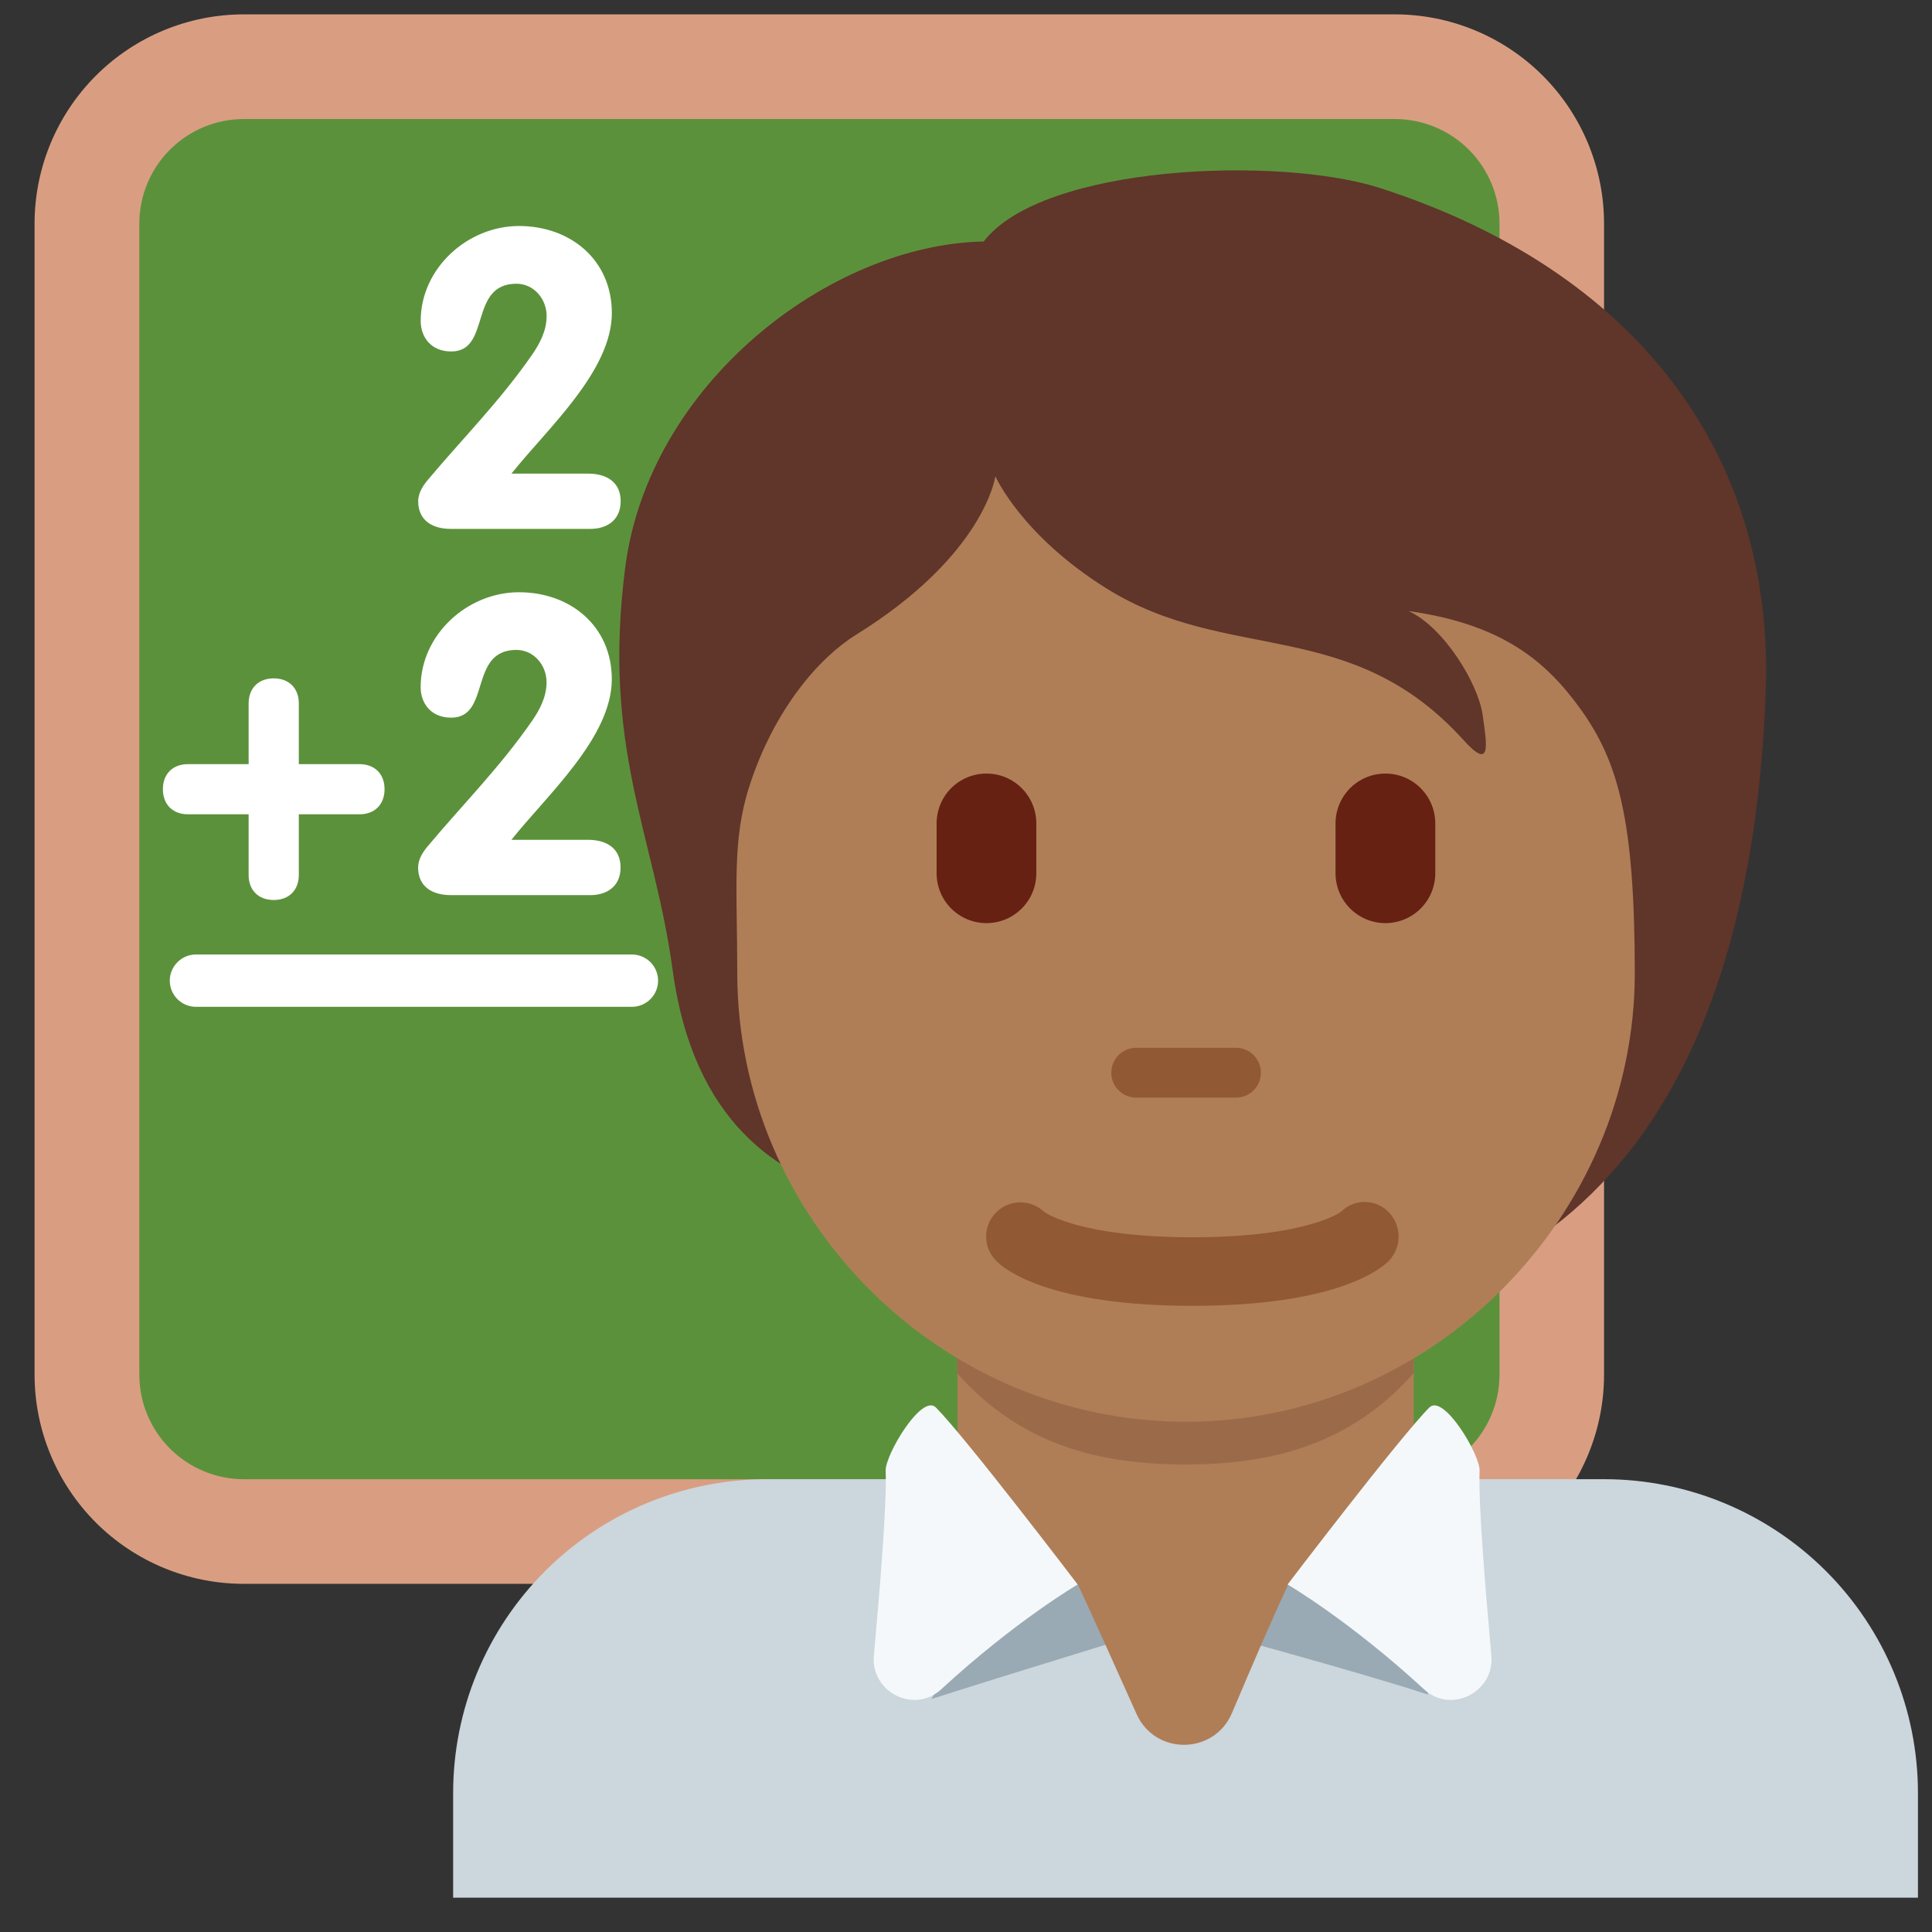 <svg width="48" height="48" viewBox="0 0 48 48" fill="none" xmlns="http://www.w3.org/2000/svg">
<rect x="0" y="0" width="48" height="48" fill="#333333" stroke="none"/>
<g clip-path="url(#clip0_4011_15102)">
<path d="M39.852 34.151C39.852 35.53 39.304 36.852 38.33 37.828C37.355 38.803 36.032 39.35 34.653 39.35H6.058C4.68 39.35 3.357 38.803 2.382 37.828C1.407 36.852 0.859 35.53 0.859 34.151V5.556C0.859 4.178 1.407 2.855 2.382 1.88C3.357 0.905 4.68 0.357 6.058 0.357L34.653 0.357C36.032 0.357 37.355 0.905 38.33 1.88C39.304 2.855 39.852 4.178 39.852 5.556V34.151Z" fill="#D99E82"/>
<path d="M37.255 34.151C37.255 34.841 36.981 35.502 36.493 35.989C36.006 36.477 35.345 36.751 34.655 36.751H6.06C5.371 36.751 4.71 36.477 4.222 35.989C3.735 35.502 3.461 34.841 3.461 34.151V5.557C3.461 4.867 3.735 4.206 4.222 3.718C4.71 3.231 5.371 2.957 6.06 2.957H34.655C35.345 2.957 36.006 3.231 36.493 3.718C36.981 4.206 37.255 4.867 37.255 5.557V34.151Z" fill="#5C913B"/>
<path d="M10.629 11.923C10.525 12.048 10.39 12.235 10.39 12.453C10.39 12.932 10.743 13.14 11.201 13.14H14.671C15.066 13.14 15.42 12.932 15.42 12.453C15.42 11.975 15.068 11.767 14.609 11.767H12.707C13.59 10.656 15.201 9.222 15.201 7.777C15.201 6.457 14.172 5.615 12.894 5.615C11.617 5.615 10.452 6.664 10.452 7.974C10.452 8.379 10.712 8.732 11.211 8.732C12.209 8.732 11.637 7.049 12.832 7.049C13.258 7.049 13.581 7.423 13.581 7.85C13.581 8.224 13.404 8.546 13.217 8.817C12.426 9.959 11.492 10.895 10.629 11.923ZM8.93 18.985H7.424V17.477C7.424 17.102 7.184 16.854 6.8 16.854C6.416 16.854 6.177 17.104 6.177 17.477V18.985H4.671C4.286 18.985 4.047 19.234 4.047 19.607C4.047 19.982 4.286 20.231 4.671 20.231H6.177V21.738C6.177 22.112 6.416 22.36 6.8 22.36C7.184 22.36 7.424 22.112 7.424 21.738V20.231H8.93C9.315 20.231 9.554 19.982 9.554 19.607C9.554 19.234 9.315 18.985 8.93 18.985ZM14.609 20.865H12.706C13.59 19.754 15.2 18.32 15.2 16.875C15.2 15.556 14.171 14.714 12.893 14.714C11.615 14.714 10.451 15.764 10.451 17.073C10.451 17.477 10.711 17.83 11.209 17.83C12.207 17.83 11.635 16.147 12.831 16.147C13.257 16.147 13.579 16.521 13.579 16.948C13.579 17.322 13.403 17.645 13.215 17.915C12.425 19.057 11.491 19.993 10.628 21.023C10.524 21.147 10.388 21.335 10.388 21.553C10.388 22.031 10.742 22.239 11.2 22.239H14.67C15.065 22.239 15.418 22.031 15.418 21.553C15.418 21.073 15.066 20.865 14.609 20.865ZM15.701 25.014H4.868C4.696 25.014 4.531 24.946 4.409 24.824C4.287 24.702 4.218 24.537 4.218 24.364C4.218 24.192 4.287 24.027 4.409 23.905C4.531 23.783 4.696 23.714 4.868 23.714H15.699C15.872 23.714 16.037 23.783 16.159 23.904C16.281 24.026 16.35 24.191 16.35 24.364C16.35 24.536 16.282 24.701 16.16 24.823C16.038 24.945 15.873 25.014 15.701 25.014Z" fill="white"/>
<path d="M47.651 47.148V44.549C47.651 42.48 46.83 40.497 45.367 39.034C43.904 37.572 41.921 36.75 39.853 36.75H19.056C16.988 36.75 15.005 37.572 13.542 39.034C12.079 40.497 11.258 42.48 11.258 44.549V47.148H47.651Z" fill="#CCD6DD"/>
<path d="M29.549 40.397C29.549 40.397 33.834 41.555 35.456 42.095C35.664 42.164 34.22 39.355 34.22 39.355H24.533C24.533 39.355 23.65 41.36 23.141 42.211C25.688 41.4 29.377 40.281 29.377 40.281" fill="#99AAB5"/>
<path d="M23.789 36.881C24.795 37.612 25.357 39.018 26.779 39.365C27.202 40.277 27.748 41.49 28.237 42.583C28.698 43.617 30.168 43.601 30.609 42.557C31.07 41.465 31.59 40.261 32.005 39.365C33.441 38.785 34.099 37.625 35.123 36.881V31.928H23.789V36.881Z" fill="#AF7E57"/>
<path d="M23.779 34.116C25.359 35.901 27.319 36.385 29.451 36.385C31.581 36.385 33.54 35.9 35.122 34.116V29.578H23.777L23.779 34.116Z" fill="#9B6A49"/>
<path d="M34.301 4.676C31.799 3.866 25.912 4.087 24.439 6C20.612 6.074 16.123 9.533 15.534 14.095C14.952 18.612 16.25 20.708 16.712 24.104C17.236 27.952 19.398 29.183 21.127 29.697C23.615 32.984 26.26 32.844 30.701 32.844C39.373 32.844 43.504 27.042 43.869 17.186C44.09 11.226 40.592 6.711 34.301 4.676Z" fill="#60352A"/>
<path d="M39.263 17.61C38.423 16.448 37.35 15.512 34.995 15.181C35.878 15.586 36.724 16.984 36.835 17.758C36.945 18.531 37.056 19.156 36.357 18.383C33.556 15.287 30.505 16.506 27.483 14.615C25.372 13.294 24.729 11.832 24.729 11.832C24.729 11.832 24.472 13.782 21.27 15.769C20.342 16.345 19.235 17.628 18.621 19.523C18.179 20.885 18.317 22.099 18.317 24.173C18.317 30.23 23.31 35.323 29.467 35.323C35.623 35.323 40.616 30.185 40.616 24.173C40.613 20.407 40.219 18.934 39.263 17.61Z" fill="#AF7E57"/>
<path d="M30.707 27.271H28.229C28.065 27.271 27.907 27.206 27.791 27.09C27.675 26.973 27.609 26.816 27.609 26.651C27.609 26.487 27.675 26.329 27.791 26.213C27.907 26.097 28.065 26.031 28.229 26.031H30.707C30.871 26.031 31.029 26.097 31.145 26.213C31.261 26.329 31.327 26.487 31.327 26.651C31.327 26.816 31.261 26.973 31.145 27.09C31.029 27.206 30.871 27.271 30.707 27.271Z" fill="#915A34"/>
<path d="M24.508 22.935C24.18 22.935 23.865 22.804 23.632 22.572C23.4 22.34 23.27 22.025 23.27 21.696V20.457C23.27 20.129 23.4 19.814 23.632 19.581C23.865 19.349 24.18 19.219 24.508 19.219C24.837 19.219 25.152 19.349 25.384 19.581C25.616 19.814 25.747 20.129 25.747 20.457V21.696C25.747 21.859 25.715 22.02 25.653 22.17C25.591 22.321 25.5 22.457 25.384 22.572C25.269 22.687 25.133 22.779 24.982 22.841C24.832 22.903 24.671 22.935 24.508 22.935ZM34.42 22.935C34.092 22.935 33.777 22.804 33.544 22.572C33.312 22.34 33.181 22.025 33.181 21.696V20.457C33.181 20.129 33.312 19.814 33.544 19.581C33.777 19.349 34.092 19.219 34.42 19.219C34.749 19.219 35.064 19.349 35.296 19.581C35.528 19.814 35.659 20.129 35.659 20.457V21.696C35.659 22.025 35.528 22.34 35.296 22.572C35.064 22.804 34.749 22.935 34.42 22.935Z" fill="#662113"/>
<path d="M29.628 32.443C26.048 32.443 24.948 31.526 24.765 31.34C24.684 31.263 24.619 31.171 24.573 31.069C24.528 30.967 24.503 30.857 24.5 30.745C24.494 30.519 24.578 30.3 24.734 30.137C24.889 29.973 25.104 29.878 25.329 29.872C25.555 29.866 25.774 29.95 25.938 30.106C26.005 30.154 26.875 30.739 29.628 30.739C32.487 30.739 33.314 30.108 33.322 30.102C33.4 30.024 33.493 29.962 33.596 29.921C33.699 29.88 33.808 29.86 33.919 29.861C34.029 29.863 34.139 29.887 34.24 29.932C34.341 29.976 34.432 30.041 34.508 30.121C34.666 30.286 34.752 30.506 34.749 30.735C34.745 30.962 34.652 31.18 34.49 31.34C34.305 31.526 33.207 32.443 29.628 32.443Z" fill="#915A34"/>
<path d="M23.252 34.969C23.986 35.704 26.774 39.366 26.774 39.366C26.774 39.366 25.23 40.269 23.384 41.97C22.713 42.589 21.63 42.042 21.711 41.133C21.869 39.38 22.035 37.352 22.004 36.54C21.99 36.146 22.901 34.615 23.252 34.969ZM35.512 34.969C34.778 35.704 31.99 39.366 31.99 39.366C31.99 39.366 33.534 40.269 35.38 41.97C36.05 42.589 37.134 42.042 37.053 41.133C36.895 39.38 36.729 37.352 36.76 36.54C36.776 36.146 35.864 34.615 35.512 34.969Z" fill="#F5F8FA"/>
</g>
<defs>
<clipPath id="clip0_4011_15102">
<rect width="46.791" height="46.791" fill="white" transform="translate(0.859 0.357)"/>
</clipPath>
</defs>
</svg>

